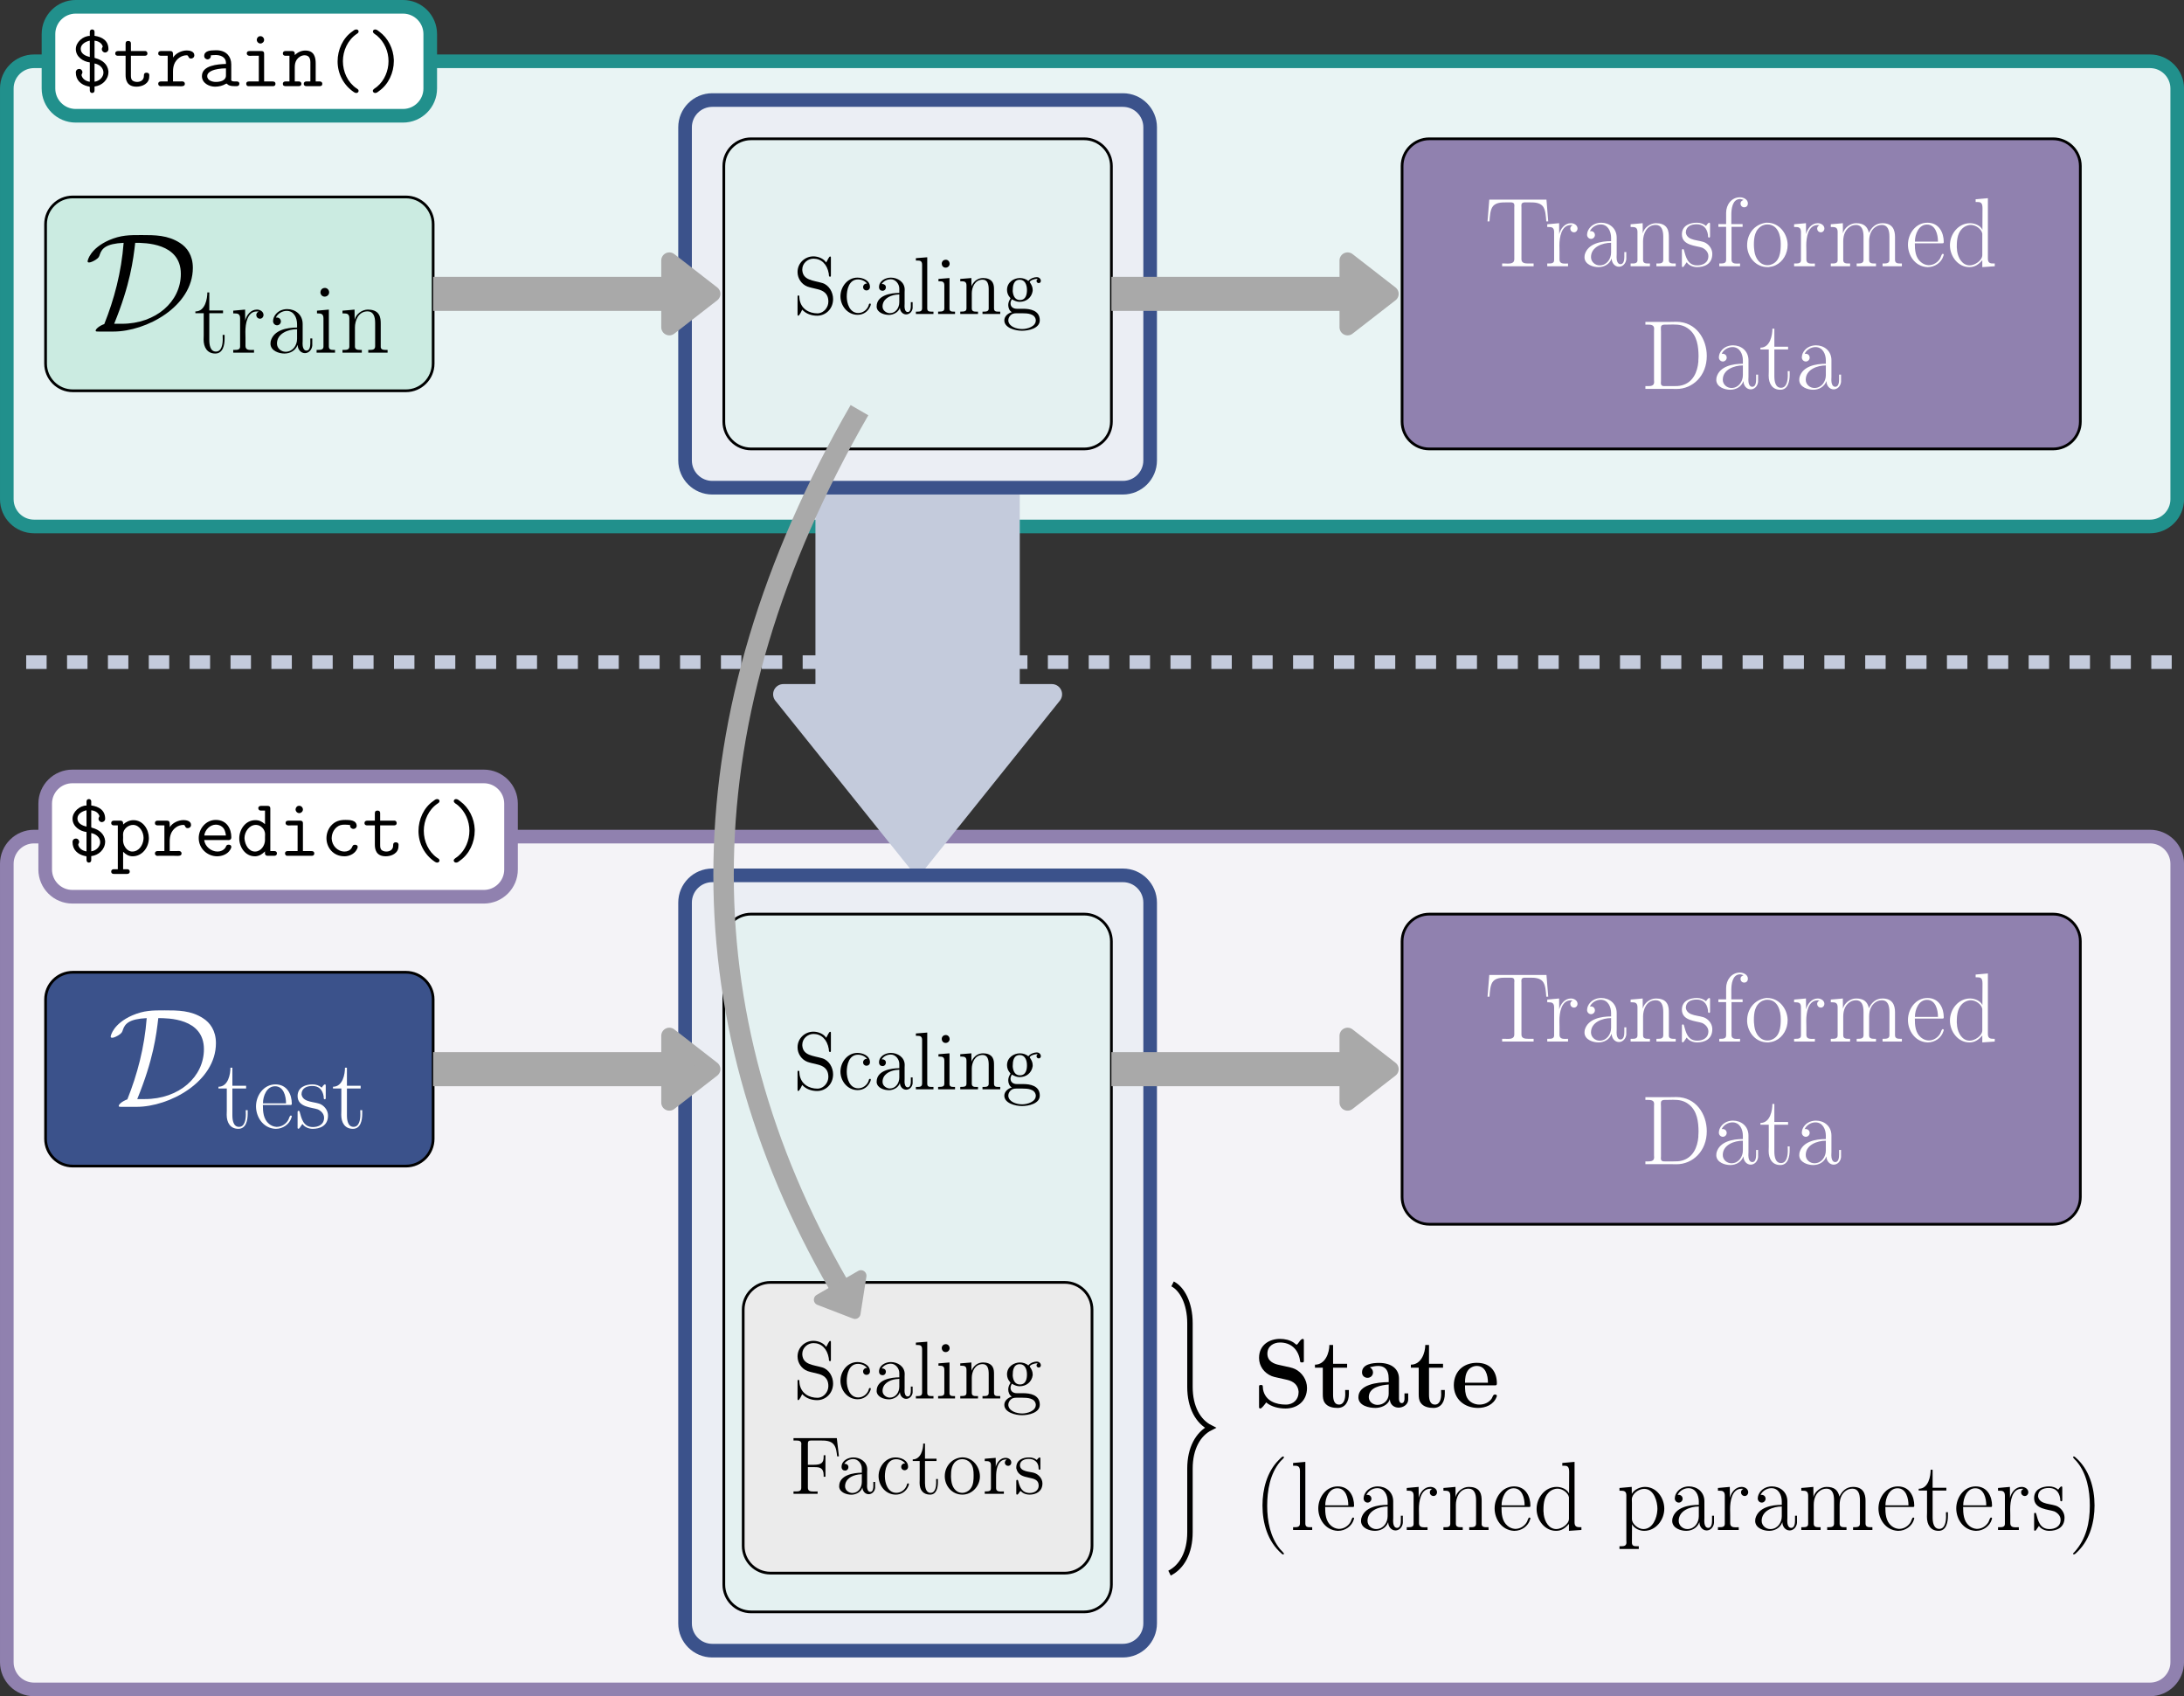 <svg xmlns="http://www.w3.org/2000/svg" xmlns:xlink="http://www.w3.org/1999/xlink" version="1.1" width="319.473pt" height="248.07pt" viewBox="0 0 319.473 248.07">
<rect x="0" y="0" width="319.473" height="248.07" fill="#333333" stroke="none"/>
<defs>
<path id="font_69_10" d="M.228 .616C.146 .616 .057 .54 .057 .455 .057 .36 .146 .302 .228 .292V.055C.184 .061 .138 .087 .127 .134V.137C.127 .149 .138 .157 .138 .171 .138 .192 .122 .212 .098 .212 .075 .212 .057 .195 .057 .169 .057 .075 .119 .019 .206-.001 .215-.003 .228 0 .228-.014V-.048C.228-.066 .236-.082 .257-.082 .275-.082 .286-.07 .286-.052V-.003C.376 .007 .456 .079 .456 .175V.184C.446 .269 .384 .32 .3 .343 .292 .345 .286 .343 .286 .357V.558C.326 .554 .368 .534 .384 .494 .385 .492 .386 .489 .386 .486V.484C.382 .474 .375 .467 .375 .454 .375 .432 .393 .413 .416 .413 .436 .414 .453 .428 .456 .448V.455C.456 .558 .38 .604 .286 .617V.665C.286 .684 .274 .695 .257 .695 .24 .695 .228 .684 .228 .664V.616M.286 .056V.279C.34 .269 .395 .23 .395 .167 .395 .11 .342 .062 .286 .056M.228 .558V.358C.182 .369 .117 .394 .117 .458 .117 .517 .183 .549 .228 .558Z"/>
<path id="font_69_34" d="M.151 .431H.06C.036 .431 .024 .42 .024 .401 .024 .381 .039 .373 .057 .373H.151V.138C.151 .08 .166-.005 .285-.005 .355-.005 .44 .032 .44 .117 .44 .123 .441 .129 .441 .135 .441 .159 .424 .166 .407 .166 .389 .166 .375 .158 .375 .135V.128C.375 .074 .333 .053 .292 .053 .273 .053 .252 .058 .237 .069 .218 .083 .216 .107 .216 .13V.373H.382C.4 .373 .418 .377 .418 .402 .418 .415 .41 .429 .395 .431H.216V.521C.216 .548 .201 .554 .183 .554 .165 .554 .151 .547 .151 .521V.431Z"/>
<path id="font_69_30" d="M.217 .351 .216 .395C.216 .419 .207 .431 .182 .431H.069C.05 .431 .035 .423 .035 .402 .035 .38 .05 .373 .072 .373H.151V.059H.069C.048 .059 .035 .049 .035 .03 .035 .014 .047 0 .067 0 .072-0 .077 .001 .082 .001H.269C.284 .001 .299 0 .314 0 .342 0 .361 .006 .361 .031 .361 .048 .348 .06 .326 .06 .318 .06 .31 .059 .303 .059H.216V.177C.216 .246 .233 .306 .294 .35 .32 .369 .353 .379 .385 .379 .411 .379 .398 .339 .437 .339 .458 .339 .477 .355 .477 .379 .477 .429 .416 .438 .385 .438 .322 .438 .249 .404 .217 .351V.351Z"/>
<path id="font_69_6" d="M.163 .378C.183 .38 .204 .382 .225 .382 .271 .382 .349 .364 .349 .285V.273C.248 .27 .055 .256 .055 .124 .055 .039 .142-.005 .215-.005 .262-.005 .308 .006 .348 .03 .35 .031 .353 .033 .356 .033 .36 .033 .373 .017 .386 .012 .41 .002 .437 .001 .463 .001H.478C.502 .001 .513 .012 .513 .032V.035C.512 .051 .498 .059 .482 .059H.46C.438 .059 .413 .06 .413 .081 .413 .086 .414 .091 .414 .095V.267C.414 .359 .359 .433 .248 .44H.212C.162 .44 .083 .435 .083 .371 .083 .345 .103 .329 .124 .329 .146 .329 .164 .347 .164 .369 .164 .372 .164 .375 .163 .378M.349 .219V.132C.349 .065 .272 .053 .224 .053 .188 .053 .12 .068 .12 .124V.125C.12 .182 .208 .204 .251 .211 .283 .217 .316 .219 .349 .219V.219Z"/>
<path id="font_69_19" d="M.236 .373V.059H.117C.093 .059 .082 .049 .082 .031 .082 .017 .09 .003 .105 .001H.409C.43 .001 .44 .013 .44 .03 .44 .049 .429 .059 .403 .059H.301V.398C.301 .427 .283 .431 .266 .431H.13C.113 .431 .089 .43 .089 .402 .089 .381 .106 .372 .129 .372 .137 .372 .146 .373 .153 .373H.236M.249 .612C.227 .612 .211 .587 .211 .569 .211 .545 .231 .523 .256 .523 .28 .523 .301 .544 .301 .567 .301 .591 .281 .613 .256 .613 .254 .613 .251 .612 .249 .612Z"/>
<path id="font_69_21" d="M.161 .381V.397C.161 .42 .151 .431 .128 .431H.048C.03 .431 .015 .422 .015 .402 .015 .384 .027 .373 .047 .373H.096V.059H.046C.028 .059 .015 .048 .015 .03 .015 .008 .03 .001 .051 .001H.207C.231 .001 .242 .012 .242 .03 .242 .048 .229 .059 .211 .059H.161V.231C.161 .266 .166 .298 .187 .328 .209 .358 .244 .379 .281 .379 .336 .379 .352 .341 .352 .292V.059H.302C.284 .059 .271 .048 .271 .03 .271 .012 .282 .001 .306 .001H.462C.483 .001 .498 .008 .498 .03 .498 .048 .485 .059 .467 .059H.417V.281C.417 .348 .402 .437 .291 .437 .241 .437 .196 .416 .161 .381V.381Z"/>
<path id="font_69_26" d="M.389 .694C.375 .691 .362 .679 .351 .671 .233 .59 .17 .445 .17 .304 .17 .153 .244 .012 .37-.072 .379-.077 .388-.082 .399-.082 .415-.082 .427-.071 .427-.056 .427-.039 .412-.033 .399-.024 .292 .05 .235 .179 .235 .307 .235 .433 .293 .566 .405 .641 .416 .648 .427 .656 .427 .67 .427 .684 .416 .695 .4 .695 .396 .695 .392 .695 .389 .694Z"/>
<path id="font_69_27" d="M.107 .694C.095 .692 .087 .681 .087 .669 .087 .648 .121 .633 .136 .62 .229 .541 .278 .426 .278 .307 .278 .191 .229 .07 .138-.005 .119-.022 .086-.035 .086-.056 .086-.07 .098-.081 .113-.082H.115C.133-.082 .148-.07 .161-.059 .278 .022 .343 .167 .343 .307V.325C.338 .457 .274 .589 .166 .668 .151 .679 .135 .695 .115 .695 .112 .695 .11 .695 .107 .694Z"/>
<path id="font_69_25" d="M.161 .384V.396C.161 .418 .152 .431 .128 .431H.048C.03 .431 .015 .422 .015 .402 .015 .384 .027 .373 .047 .373H.096V-.163H.046C.028-.163 .015-.174 .015-.192 .015-.214 .03-.221 .051-.221H.207C.231-.221 .242-.21 .242-.192 .242-.174 .229-.163 .211-.163H.161V.05C.194 .017 .23-.005 .278-.005 .393-.005 .476 .102 .476 .218 .476 .32 .408 .437 .287 .437 .24 .437 .195 .416 .161 .384V.384M.41 .203C.403 .129 .353 .053 .273 .053 .204 .053 .16 .131 .16 .19 .16 .203 .161 .215 .161 .227 .161 .239 .16 .251 .16 .263 .16 .326 .222 .379 .282 .379 .361 .379 .411 .293 .411 .221 .411 .215 .411 .209 .41 .203Z"/>
<path id="font_69_11" d="M.123 .194H.398C.404 .194 .411 .193 .419 .193 .443 .193 .455 .205 .455 .227 .455 .329 .402 .44 .265 .44 .143 .44 .056 .332 .056 .218 .056 .089 .163-.005 .281-.005 .342-.005 .41 .021 .442 .076 .448 .086 .455 .1 .455 .112 .453 .13 .44 .137 .421 .137 .392 .137 .392 .115 .381 .098 .358 .068 .324 .053 .286 .053 .208 .053 .132 .115 .123 .194M.124 .249C.132 .319 .195 .382 .266 .382 .294 .382 .324 .372 .345 .353 .375 .327 .384 .287 .389 .249H.124Z"/>
<path id="font_69_9" d="M.352 .554V.388C.314 .42 .282 .437 .234 .437 .112 .437 .037 .322 .037 .214 .037 .107 .111-.005 .227-.005H.236C.283-.002 .319 .022 .352 .055 .352 .049 .351 .042 .351 .035 .351 .012 .363 .001 .385 .001H.465C.483 .001 .498 .01 .498 .03 .498 .051 .484 .059 .466 .059H.417V.58C.417 .601 .408 .612 .382 .612H.304C.287 .612 .27 .604 .27 .584 .27 .568 .281 .554 .301 .554H.352M.102 .204C.102 .209 .101 .213 .101 .218 .101 .293 .158 .379 .24 .379H.245C.303 .377 .353 .323 .353 .265 .353 .253 .352 .241 .352 .23V.194C.352 .129 .304 .053 .23 .053 .15 .053 .109 .138 .102 .204V.204Z"/>
<path id="font_69_7" d="M.364 .377C.363 .374 .363 .371 .363 .369 .363 .344 .384 .33 .404 .33 .422 .33 .44 .34 .444 .365 .444 .439 .357 .44 .306 .44 .238 .44 .179 .426 .128 .367 .092 .324 .074 .27 .074 .216 .074 .106 .153-.005 .294-.005 .348-.005 .406 .019 .437 .065 .444 .077 .456 .094 .456 .11 .456 .13 .439 .136 .423 .136 .393 .136 .394 .117 .383 .099 .365 .068 .332 .053 .296 .053 .207 .053 .142 .128 .138 .209V.218C.138 .285 .179 .355 .245 .376 .262 .381 .28 .382 .298 .382 .32 .382 .342 .38 .364 .377Z"/>
<path id="font_70_2" d="M.204 0C.437 0 .766 .178 .766 .451 .766 .54 .724 .596 .675 .627 .589 .683 .497 .683 .402 .683 .316 .683 .257 .683 .173 .647 .04 .588 .021 .505 .021 .497 .021 .491 .025 .489 .031 .489 .047 .489 .07 .503 .078 .508 .099 .522 .102 .528 .108 .547 .122 .587 .15 .622 .276 .628 .26 .419 .209 .228 .139 .053 .102 .04 .078 .017 .078 .007 .078 .001 .079 0 .101 0H.204M.209 .055C.323 .334 .344 .508 .358 .628 .425 .628 .681 .628 .681 .408 .681 .212 .505 .055 .263 .055H.209Z"/>
<path id="font_71_41" d="M.14 .615C.14 .552 .119 .421 .018 .421V.403H.103V.177C.103 .163 .102 .149 .102 .135 .102 .056 .138-.008 .221-.008 .301-.008 .316 .082 .316 .144V.182H.296C.296 .167 .297 .152 .297 .137 .297 .093 .288 .012 .228 .012 .169 .012 .16 .082 .16 .13V.403H.3V.431H.16V.615H.14Z"/>
<path id="font_71_39" d="M.034 .429V.401H.049C.077 .401 .104 .398 .104 .351V.063C.104 .031 .077 .029 .048 .029H.034V.001H.246V.029C.236 .029 .225 .028 .215 .028 .186 .028 .159 .033 .159 .07V.151C.159 .172 .158 .193 .158 .214 .158 .294 .177 .421 .274 .421 .28 .421 .287 .421 .293 .42V.419C.279 .414 .269 .4 .269 .385 .269 .366 .284 .347 .307 .347 .329 .347 .343 .367 .343 .384 .343 .42 .308 .44 .275 .44 .212 .44 .169 .383 .156 .328L.155 .44 .034 .429Z"/>
<path id="font_71_19" d="M.099 .358C.117 .399 .164 .427 .209 .427 .283 .427 .315 .356 .315 .291V.257C.211 .257 .079 .232 .047 .121 .045 .112 .044 .103 .044 .093V.086C.05 .018 .131-.008 .186-.008 .241-.008 .298 .019 .32 .079H.321C.321 .037 .351-.004 .395-.004 .435-.004 .466 .031 .47 .073V.146H.45V.095C.45 .066 .444 .022 .411 .022 .378 .022 .371 .065 .371 .092 .371 .103 .372 .113 .372 .123V.293C.372 .39 .296 .445 .214 .445 .158 .445 .102 .417 .078 .361 .074 .35 .07 .336 .07 .323 .07 .298 .089 .28 .111 .28 .132 .28 .15 .298 .15 .319 .15 .341 .134 .359 .109 .359 .105 .359 .102 .359 .099 .358M.315 .24V.141C.315 .076 .272 .012 .202 .01H.198C.154 .01 .11 .044 .11 .094 .11 .198 .227 .24 .315 .24Z"/>
<path id="font_71_27" d="M.042 .429V.401H.053C.084 .401 .108 .396 .108 .351V.063C.108 .031 .081 .029 .052 .029H.038V.001H.226V.029H.209C.186 .029 .163 .032 .163 .064V.44L.042 .429M.114 .66C.09 .656 .077 .636 .077 .616 .077 .596 .093 .572 .12 .572 .147 .572 .166 .593 .166 .616 .166 .638 .148 .661 .123 .661 .12 .661 .117 .66 .114 .66Z"/>
<path id="font_71_31" d="M.038 .429V.401H.053C.081 .401 .108 .398 .108 .351V.063C.108 .032 .082 .029 .057 .029H.038V.001H.235V.029H.218C.19 .029 .165 .032 .165 .064V.257C.165 .325 .198 .422 .294 .422 .352 .422 .371 .371 .371 .304V.066C.371 .032 .345 .029 .317 .029H.301V.001H.498V.029H.475C.453 .029 .432 .032 .428 .056V.292C.428 .326 .427 .361 .409 .39 .386 .429 .34 .44 .297 .44 .236 .44 .175 .393 .162 .336L.161 .44 .108 .435 .038 .429Z"/>
<path id="font_71_23" d="M.101 .235H.382C.392 .235 .396 .238 .396 .248 .396 .342 .349 .445 .229 .445 .109 .445 .031 .332 .031 .221 .031 .114 .101-.001 .228-.008H.234C.304-.008 .373 .038 .393 .108 .394 .111 .396 .115 .396 .119 .396 .123 .391 .128 .387 .128 .373 .128 .368 .096 .359 .081 .336 .041 .291 .012 .244 .012H.238C.21 .014 .185 .025 .163 .043 .106 .09 .101 .167 .101 .235M.102 .252C.102 .328 .141 .426 .225 .426 .312 .426 .337 .326 .337 .252H.102Z"/>
<path id="font_71_40" d="M.081 .042C.104 .008 .147-.008 .186-.008 .258-.008 .342 .021 .342 .127 .342 .174 .314 .216 .274 .239 .215 .273 .087 .254 .072 .343 .072 .407 .125 .429 .182 .429 .244 .429 .286 .397 .298 .321V.313C.298 .304 .299 .293 .309 .293 .317 .293 .319 .3 .319 .306V.434C.319 .439 .317 .445 .311 .445 .299 .445 .281 .417 .278 .412 .251 .435 .219 .445 .184 .445 .118 .445 .032 .419 .032 .326 .032 .21 .178 .212 .239 .19 .273 .174 .302 .144 .302 .105 .302 .032 .239 .01 .188 .01 .089 .01 .072 .098 .052 .169 .051 .173 .046 .176 .042 .176 .035 .176 .032 .17 .032 .164V0C.033-.004 .035-.007 .039-.007H.041C.047-.007 .05-.001 .054 .003L.081 .042Z"/>
<path id="font_71_15" d="M.052 .68 .034 .458H.054C.058 .51 .061 .582 .092 .616 .124 .65 .174 .652 .217 .652H.278C.296 .65 .308 .644 .308 .62 .308 .614 .307 .608 .307 .603V.072C.307 .033 .273 .028 .241 .028 .23 .028 .22 .029 .211 .029H.183V.001H.504V.029H.45C.415 .029 .38 .033 .38 .072V.603C.38 .608 .379 .614 .379 .62 .379 .644 .391 .65 .409 .652H.47C.513 .652 .563 .65 .595 .616 .626 .582 .629 .51 .633 .458H.653L.635 .68H.052Z"/>
<path id="font_71_25" d="M.108 .431H.029V.403H.108V.066C.108 .03 .081 .029 .044 .029H.038V.001H.25V.029C.24 .029 .229 .028 .218 .028 .19 .028 .163 .033 .163 .067V.403H.276V.431H.161V.526C.161 .583 .171 .682 .246 .686H.249C.262 .686 .274 .681 .286 .677 .27 .67 .255 .663 .255 .64 .255 .618 .271 .602 .292 .602 .317 .602 .33 .621 .33 .641 .33 .683 .284 .704 .249 .704 .163 .704 .108 .629 .108 .546V.431Z"/>
<path id="font_71_32" d="M.224 .445C.103 .428 .031 .329 .031 .216V.203C.038 .092 .12-.008 .239-.008H.25C.275-.005 .298 0 .321 .011 .399 .048 .444 .132 .444 .217V.225C.44 .335 .358 .445 .236 .445H.224M.101 .194C.101 .202 .1 .211 .1 .22 .1 .292 .109 .377 .187 .416 .203 .423 .22 .427 .237 .427 .344 .427 .374 .316 .374 .229 .374 .153 .368 .041 .265 .015 .256 .013 .248 .012 .239 .012 .162 .012 .115 .08 .105 .155 .103 .168 .103 .181 .101 .194Z"/>
<path id="font_71_30" d="M.038 .429V.401H.053C.081 .401 .108 .398 .108 .351V.063C.108 .031 .08 .029 .052 .029H.038V.001H.235V.029H.218C.191 .029 .165 .032 .165 .064V.257C.165 .32 .187 .385 .252 .414 .266 .419 .28 .422 .295 .422 .353 .422 .372 .372 .372 .303V.066C.372 .03 .343 .029 .308 .029H.302V.001H.499V.029H.482C.455 .029 .429 .032 .429 .064V.257C.429 .32 .451 .385 .516 .414 .53 .419 .544 .422 .559 .422 .617 .422 .636 .372 .636 .303V.066C.636 .03 .607 .029 .572 .029H.566V.001H.763V.029H.745C.719 .029 .693 .032 .693 .066V.3C.693 .369 .67 .44 .565 .44 .497 .44 .452 .396 .427 .341 .412 .407 .374 .44 .296 .44 .236 .44 .175 .392 .162 .336L.161 .44 .108 .435 .038 .429Z"/>
<path id="font_71_22" d="M.298 .684V.656H.313C.346 .656 .368 .652 .368 .593L.367 .373C.344 .42 .285 .44 .241 .44 .123 .44 .036 .331 .036 .215 .036 .102 .119-.008 .234-.008 .29-.008 .327 .018 .366 .063V-.008L.493 .001V.029H.478C.451 .029 .423 .032 .423 .077V.695L.298 .684M.106 .192V.207C.106 .278 .116 .357 .18 .4 .201 .414 .226 .422 .25 .422 .298 .422 .358 .381 .366 .334V.115C.366 .06 .29 .01 .238 .01 .161 .01 .119 .086 .109 .157 .108 .169 .108 .18 .106 .192Z"/>
<path id="font_71_3" d="M.048 .684V.656H.073C.106 .656 .137 .652 .137 .615 .137 .608 .136 .601 .136 .595V.091C.136 .085 .137 .077 .137 .07 .137 .033 .106 .029 .075 .029H.048V.001H.306C.325 .001 .345 0 .365 0 .53 0 .674 .133 .674 .337 .674 .509 .565 .685 .363 .685 .343 .685 .323 .684 .304 .684H.048M.589 .309C.588 .304 .588 .298 .588 .293V.278C.579 .176 .536 .069 .423 .038 .392 .029 .362 .029 .33 .029H.246C.225 .029 .206 .031 .206 .061 .206 .069 .207 .077 .207 .083V.584C.207 .593 .206 .603 .206 .613 .206 .639 .206 .656 .25 .656H.27C.29 .656 .311 .657 .331 .657 .389 .657 .441 .651 .494 .608 .576 .542 .589 .433 .59 .335 .59 .326 .59 .317 .589 .309V.309Z"/>
<path id="font_72_17" d="M.111 .054C.157 .003 .225-.02 .294-.02 .398-.02 .489 .063 .489 .184 .489 .266 .44 .355 .357 .38 .246 .413 .12 .412 .112 .538V.546C.112 .62 .177 .678 .249 .678 .344 .678 .416 .611 .436 .495 .438 .483 .434 .457 .451 .457 .46 .457 .462 .463 .462 .47V.696C.461 .701 .458 .704 .453 .705 .438 .705 .42 .655 .404 .631 .374 .68 .304 .706 .248 .706 .146 .706 .054 .626 .054 .514 .054 .437 .102 .365 .174 .337 .191 .33 .208 .327 .225 .322L.296 .305C.363 .289 .431 .257 .431 .152 .431 .082 .377 .015 .306 .009H.297C.197 .009 .099 .061 .079 .178 .078 .188 .077 .197 .076 .207V.22C.075 .225 .07 .228 .065 .228 .055 .228 .054 .222 .054 .215V-.005C.054-.01 .055-.02 .063-.02 .078-.02 .108 .048 .111 .054Z"/>
<path id="font_72_23" d="M.361 .372C.358 .372 .356 .373 .353 .373 .33 .373 .312 .354 .312 .331 .312 .306 .331 .289 .353 .289 .376 .289 .396 .305 .396 .332 .396 .414 .306 .446 .242 .446 .121 .446 .035 .333 .035 .217 .035 .102 .121-.009 .245-.009 .312-.009 .371 .027 .4 .096 .402 .102 .406 .111 .406 .119V.123C.405 .127 .401 .129 .397 .129 .382 .129 .382 .114 .379 .104 .36 .051 .309 .013 .253 .013 .147 .013 .112 .132 .112 .215 .112 .297 .138 .424 .25 .424 .29 .424 .337 .406 .361 .372Z"/>
<path id="font_72_21" d="M.105 .368C.129 .406 .173 .426 .217 .426 .274 .426 .32 .368 .32 .313V.259C.219 .259 .043 .231 .043 .094V.084C.052 .016 .135-.01 .194-.01 .246-.01 .311 .022 .326 .077H.327C.33 .03 .364-.004 .404-.004 .446-.004 .479 .032 .483 .073V.146H.461V.097C.461 .068 .456 .025 .423 .025 .391 .025 .384 .068 .384 .093 .384 .104 .385 .115 .385 .126V.265C.385 .276 .386 .288 .386 .299 .386 .393 .299 .446 .217 .446 .153 .446 .072 .408 .072 .33 .072 .301 .091 .285 .115 .285 .139 .285 .156 .304 .156 .327 .156 .352 .137 .368 .113 .368L.105 .368M.32 .241V.146C.32 .075 .275 .011 .204 .011 .166 .011 .115 .041 .115 .092 .115 .18 .195 .225 .278 .237 .292 .239 .306 .238 .32 .241V.241Z"/>
<path id="font_72_35" d="M.033 .684V.655H.051C.083 .655 .109 .651 .109 .604V.071C.109 .034 .083 .03 .055 .03H.033V.001H.248V.03H.224C.195 .03 .172 .033 .172 .069V.695L.033 .684Z"/>
<path id="font_72_34" d="M.037 .43V.401H.053C.085 .401 .109 .396 .109 .351V.072C.109 .035 .09 .03 .033 .03V.001H.24V.03H.226C.197 .03 .172 .032 .172 .066V.441L.037 .43M.118 .664C.091 .66 .077 .638 .077 .617 .077 .596 .093 .568 .124 .568 .155 .568 .174 .592 .174 .616 .174 .637 .158 .665 .127 .665 .124 .665 .121 .664 .118 .664Z"/>
<path id="font_72_37" d="M.032 .43V.401H.051C.08 .401 .108 .397 .108 .351V.072C.108 .035 .089 .03 .032 .03V.001H.249V.03H.226C.197 .03 .173 .034 .173 .071V.254C.173 .323 .208 .421 .306 .421 .367 .421 .38 .362 .38 .303V.068C.38 .033 .351 .03 .321 .03H.304V.001H.521V.03H.498C.471 .03 .445 .031 .445 .069V.296C.445 .328 .444 .359 .428 .387 .405 .427 .357 .441 .314 .441 .265 .441 .223 .423 .189 .376 .18 .364 .173 .352 .169 .338L.168 .441 .032 .43Z"/>
<path id="font_72_31" d="M.321 .405H.32C.293 .43 .253 .441 .218 .441 .143 .441 .06 .389 .06 .296 .06 .263 .072 .23 .094 .205 .097 .202 .102 .197 .102 .192 .102 .187 .096 .181 .094 .177 .082 .157 .075 .133 .075 .11 .075 .078 .089 .04 .118 .024V.023C.072 .011 .027-.028 .027-.077 .027-.168 .158-.204 .243-.204 .324-.204 .461-.175 .461-.076 .461 .047 .339 .065 .257 .065H.18C.136 .065 .103 .088 .103 .131V.135C.104 .152 .111 .166 .119 .181 .148 .165 .174 .152 .207 .15H.215C.294 .15 .361 .199 .374 .284V.295C.374 .329 .362 .353 .344 .382 .341 .385 .338 .388 .338 .392V.393C.345 .415 .401 .431 .423 .431 .428 .431 .432 .431 .437 .43 .428 .425 .421 .416 .421 .405 .421 .39 .434 .379 .448 .379 .464 .379 .474 .391 .474 .407V.412C.47 .435 .45 .452 .426 .452 .39 .452 .345 .436 .321 .405V.405M.076-.084V-.076C.076-.042 .1-.009 .132 .004 .146 .009 .162 .01 .177 .01H.245C.311 .01 .401 .005 .412-.071V-.078C.412-.154 .306-.183 .246-.183 .179-.183 .086-.156 .076-.084M.13 .276V.289C.13 .337 .137 .42 .216 .42 .28 .42 .304 .357 .304 .295 .304 .251 .296 .172 .218 .172 .159 .172 .136 .221 .13 .276Z"/>
<path id="font_72_6" d="M.041 .682V.653H.072C.106 .653 .137 .649 .137 .613 .137 .607 .136 .6 .136 .594V.074C.136 .034 .105 .03 .072 .03H.041V.001H.336V.03C.323 .03 .308 .029 .292 .029 .244 .029 .217 .034 .217 .077V.327H.301C.354 .327 .41 .323 .41 .228V.21H.432V.473H.41V.455C.41 .38 .383 .356 .286 .356H.217V.617C.217 .645 .229 .653 .256 .653H.372C.428 .653 .496 .652 .534 .604 .565 .564 .569 .508 .575 .459H.597L.571 .682H.041Z"/>
<path id="font_72_50" d="M.146 .615C.146 .55 .12 .422 .018 .422V.402H.103V.176C.103 .162 .102 .148 .102 .134 .102 .044 .148-.009 .231-.009 .308-.009 .326 .077 .326 .139V.182H.304C.304 .167 .305 .152 .305 .137 .305 .094 .297 .013 .236 .013 .179 .013 .168 .082 .168 .131V.402H.309V.431H.168V.615H.146Z"/>
<path id="font_72_39" d="M.23 .446C.123 .436 .029 .343 .029 .216 .029 .102 .113-.009 .245-.009 .365-.009 .459 .097 .459 .214 .459 .326 .376 .447 .243 .447 .239 .447 .234 .446 .23 .446M.106 .193C.105 .201 .105 .209 .105 .217 .105 .286 .112 .377 .189 .413 .206 .421 .225 .425 .243 .425 .281 .425 .318 .408 .343 .378 .378 .337 .382 .281 .382 .229 .382 .173 .381 .109 .343 .062 .318 .031 .281 .013 .243 .013 .16 .013 .117 .088 .109 .162 .107 .172 .107 .183 .106 .193V.193Z"/>
<path id="font_72_45" d="M.028 .43V.401H.044C.074 .401 .104 .398 .104 .351V.072C.104 .035 .085 .03 .028 .03V.001H.262V.03C.251 .03 .239 .029 .227 .029 .195 .029 .167 .034 .167 .071V.207C.167 .284 .179 .394 .261 .418 .269 .42 .276 .421 .284 .421 .289 .421 .293 .42 .298 .42V.419C.283 .413 .274 .398 .274 .382 .274 .359 .293 .343 .313 .343 .339 .343 .353 .363 .353 .383 .353 .42 .318 .441 .284 .441 .231 .441 .192 .403 .173 .359 .169 .35 .164 .34 .163 .33L.162 .441 .028 .43Z"/>
<path id="font_72_46" d="M.284 .415C.256 .438 .223 .446 .188 .446 .116 .446 .033 .418 .033 .322V.313C.07 .145 .307 .248 .307 .101 .307 .039 .251 .011 .198 .011 .098 .011 .073 .092 .056 .161 .054 .167 .051 .172 .044 .172 .035 .172 .033 .165 .033 .158V.003C.033-.002 .035-.009 .043-.009 .06-.009 .074 .034 .085 .034H.086C.093 .032 .098 .024 .104 .019 .131-.001 .163-.009 .197-.009 .271-.009 .353 .028 .353 .128 .353 .187 .306 .24 .251 .257 .197 .274 .078 .27 .078 .351 .078 .408 .138 .428 .185 .428 .243 .428 .306 .397 .306 .312 .306 .303 .307 .296 .318 .296 .326 .296 .328 .302 .328 .309V.434C.328 .439 .325 .446 .319 .446 .306 .446 .29 .422 .284 .415Z"/>
<path id="font_73_8" d="M.134 .051C.186 .006 .264-.011 .33-.011 .446-.011 .55 .06 .55 .199 .55 .281 .5 .357 .427 .392 .397 .406 .363 .411 .33 .419L.267 .433C.213 .444 .146 .47 .146 .548 .146 .625 .209 .662 .275 .662 .384 .662 .46 .594 .478 .483 .48 .472 .477 .459 .496 .459H.503C.513 .459 .518 .462 .518 .476V.683C.518 .691 .516 .699 .507 .699 .481 .699 .458 .64 .444 .64H.443C.435 .643 .424 .654 .416 .66 .374 .688 .325 .699 .274 .699 .171 .699 .061 .641 .061 .505 .061 .42 .114 .351 .189 .32 .206 .313 .225 .309 .243 .305L.345 .282C.412 .267 .458 .23 .464 .163V.154C.464 .085 .415 .029 .334 .029 .237 .029 .126 .063 .102 .182L.099 .215C.099 .224 .094 .229 .084 .229H.075C.063 .229 .061 .221 .061 .213V.003C.061-.006 .066-.011 .074-.011 .088-.011 .118 .029 .134 .051Z"/>
<path id="font_73_32" d="M.167 .637C.167 .559 .127 .436 .02 .436V.405H.1V.135C.1 .105 .102 .075 .119 .049 .148 .005 .204-.005 .251-.005 .329-.005 .366 .06 .366 .138V.178H.328C.328 .164 .329 .15 .329 .135 .329 .095 .319 .029 .265 .029 .215 .029 .205 .082 .205 .128V.405H.348V.445H.205V.637H.167Z"/>
<path id="font_73_10" d="M.152 .41C.181 .417 .208 .423 .237 .423 .291 .423 .344 .397 .344 .292V.258C.225 .258 .035 .232 .035 .104 .035 .017 .144-.005 .209-.005 .264-.005 .337 .022 .355 .083H.356C.356 .031 .397-.002 .445-.002 .491-.002 .543 .029 .543 .081V.143H.505V.086C.505 .069 .498 .044 .477 .044 .455 .044 .449 .071 .449 .086V.294C.449 .387 .379 .454 .245 .454 .181 .454 .072 .443 .072 .357 .072 .322 .099 .302 .128 .302 .159 .302 .184 .325 .184 .357 .184 .381 .171 .396 .152 .41V.41M.344 .234V.139C.344 .075 .294 .026 .23 .026 .188 .026 .141 .055 .141 .105 .141 .207 .268 .227 .344 .234Z"/>
<path id="font_73_13" d="M.144 .225H.452C.465 .225 .469 .232 .469 .244 .469 .352 .416 .455 .264 .455 .21 .455 .155 .44 .112 .407 .057 .365 .03 .296 .03 .227 .03 .084 .139-.005 .277-.005 .352-.005 .435 .026 .466 .107 .467 .111 .469 .114 .469 .118 .469 .127 .46 .132 .449 .132 .43 .132 .425 .106 .417 .092 .391 .051 .34 .029 .292 .029 .24 .029 .189 .053 .164 .101 .145 .139 .144 .183 .144 .225M.144 .252C.144 .296 .149 .344 .176 .38 .197 .407 .231 .423 .264 .423 .355 .423 .378 .327 .378 .252H.144Z"/>
<path id="font_71_35" d="M.302 .749C.29 .744 .273 .725 .261 .713 .141 .593 .096 .414 .096 .25 .096 .07 .149-.117 .291-.24 .295-.243 .301-.249 .307-.249 .311-.249 .315-.246 .315-.243 .315-.233 .287-.209 .275-.194 .175-.071 .144 .091 .144 .246 .144 .402 .172 .574 .277 .698 .289 .713 .315 .732 .315 .743 .315 .747 .31 .75 .306 .75 .305 .75 .303 .749 .302 .749Z"/>
<path id="font_71_29" d="M.038 .684V.656H.051C.084 .656 .108 .652 .108 .603V.068C.108 .032 .082 .029 .054 .029H.038V.001H.233V.029H.211C.185 .029 .163 .032 .163 .066V.695L.038 .684Z"/>
<path id="font_71_34" d="M.035 .429V.401H.049C.079 .401 .105 .397 .105 .355V-.105C.105-.112 .106-.119 .106-.127 .106-.162 .079-.165 .053-.165H.035V-.193H.232V-.165H.21C.184-.165 .162-.162 .162-.128L.163 .059C.187 .015 .24-.008 .287-.008 .408-.008 .492 .105 .492 .218 .492 .327 .414 .44 .295 .44 .246 .44 .185 .414 .161 .369L.16 .44 .035 .429M.421 .199C.417 .128 .377 .01 .278 .01 .224 .01 .162 .064 .162 .111V.275C.162 .287 .161 .3 .161 .312 .161 .369 .229 .42 .287 .42 .39 .42 .422 .284 .422 .218 .422 .212 .422 .205 .421 .199Z"/>
<path id="font_71_36" d="M.058 .749C.055 .747 .054 .745 .054 .743 .054 .735 .08 .712 .091 .699 .195 .576 .225 .405 .225 .249 .225 .078 .189-.09 .069-.223 .064-.229 .054-.236 .054-.242 .054-.246 .058-.248 .062-.248H.065C.076-.246 .094-.226 .107-.213 .227-.093 .273 .086 .273 .251 .273 .431 .219 .622 .077 .742 .073 .745 .068 .75 .062 .75 .061 .75 .059 .75 .058 .749Z"/>
</defs>
<path transform="matrix(1,0,0,-1,.997,73.01)" d="M0 0V60.062C0 62.263 1.784 64.047 3.985 64.047H313.499C315.7 64.047 317.484 62.263 317.484 60.062V0C317.484-2.201 315.7-3.985 313.499-3.985H3.985C1.784-3.985 0-2.201 0 0Z" fill="#e9f4f4"/>
<path transform="matrix(1,0,0,-1,.997,73.01)" stroke-width="1.993" stroke-linecap="butt" stroke-miterlimit="10" stroke-linejoin="miter" fill="none" stroke="#21908c" d="M0 0V60.062C0 62.263 1.784 64.047 3.985 64.047H313.499C315.7 64.047 317.484 62.263 317.484 60.062V0C317.484-2.201 315.7-3.985 313.499-3.985H3.985C1.784-3.985 0-2.201 0 0Z"/>
<path transform="matrix(1,0,0,-1,58.949,.995)" d="M0 0H-47.873C-50.074 0-51.858-1.784-51.858-3.985V-11.951C-51.858-14.152-50.074-15.936-47.873-15.936H0C2.201-15.936 3.985-14.152 3.985-11.951V-3.985C3.985-1.784 2.201 0 0 0Z" fill="#ffffff"/>
<path transform="matrix(1,0,0,-1,58.949,.995)" stroke-width="1.993" stroke-linecap="butt" stroke-miterlimit="10" stroke-linejoin="miter" fill="none" stroke="#21908c" d="M0 0H-47.873C-50.074 0-51.858-1.784-51.858-3.985V-11.951C-51.858-14.152-50.074-15.936-47.873-15.936H0C2.201-15.936 3.985-14.152 3.985-11.951V-3.985C3.985-1.784 2.201 0 0 0Z"/>
<use data-text="$" xlink:href="#font_69_10" transform="matrix(11.955,0,0,-11.955,10.41,12.616)"/>
<use data-text="t" xlink:href="#font_69_34" transform="matrix(11.955,0,0,-11.955,16.567,12.616)"/>
<use data-text="r" xlink:href="#font_69_30" transform="matrix(11.955,0,0,-11.955,22.724,12.616)"/>
<use data-text="a" xlink:href="#font_69_6" transform="matrix(11.955,0,0,-11.955,28.88,12.616)"/>
<use data-text="i" xlink:href="#font_69_19" transform="matrix(11.955,0,0,-11.955,35.037,12.616)"/>
<use data-text="n" xlink:href="#font_69_21" transform="matrix(11.955,0,0,-11.955,41.194,12.616)"/>
<use data-text="(" xlink:href="#font_69_26" transform="matrix(11.955,0,0,-11.955,47.351,12.616)"/>
<use data-text=")" xlink:href="#font_69_27" transform="matrix(11.955,0,0,-11.955,53.508,12.616)"/>
<path transform="matrix(1,0,0,-1,3.831,96.838)" stroke-width="1.993" stroke-linecap="butt" stroke-dasharray="2.989,2.989" stroke-miterlimit="10" stroke-linejoin="miter" fill="none" stroke="#c4cbdc" d="M0 0H314.152"/>
<path transform="matrix(1,0,0,-1,.997,243.091)" d="M0 0V116.756C0 118.957 1.784 120.741 3.985 120.741H313.499C315.7 120.741 317.484 118.957 317.484 116.756V0C317.484-2.201 315.7-3.985 313.499-3.985H3.985C1.784-3.985 0-2.201 0 0Z" fill="#f4f3f7"/>
<path transform="matrix(1,0,0,-1,.997,243.091)" stroke-width="1.993" stroke-linecap="butt" stroke-miterlimit="10" stroke-linejoin="miter" fill="none" stroke="#9081af" d="M0 0V116.756C0 118.957 1.784 120.741 3.985 120.741H313.499C315.7 120.741 317.484 118.957 317.484 116.756V0C317.484-2.201 315.7-3.985 313.499-3.985H3.985C1.784-3.985 0-2.201 0 0Z"/>
<path transform="matrix(1,0,0,-1,70.769,113.552)" d="M0 0H-60.174C-62.375 0-64.159-1.784-64.159-3.985V-13.611C-64.159-15.812-62.375-17.596-60.174-17.596H0C2.201-17.596 3.985-15.812 3.985-13.611V-3.985C3.985-1.784 2.201 0 0 0Z" fill="#ffffff"/>
<path transform="matrix(1,0,0,-1,70.769,113.552)" stroke-width="1.993" stroke-linecap="butt" stroke-miterlimit="10" stroke-linejoin="miter" fill="none" stroke="#9081af" d="M0 0H-60.174C-62.375 0-64.159-1.784-64.159-3.985V-13.611C-64.159-15.812-62.375-17.596-60.174-17.596H0C2.201-17.596 3.985-15.812 3.985-13.611V-3.985C3.985-1.784 2.201 0 0 0Z"/>
<use data-text="$" xlink:href="#font_69_10" transform="matrix(11.955,0,0,-11.955,9.929,125.172)"/>
<use data-text="p" xlink:href="#font_69_25" transform="matrix(11.955,0,0,-11.955,16.086,125.172)"/>
<use data-text="r" xlink:href="#font_69_30" transform="matrix(11.955,0,0,-11.955,22.243,125.172)"/>
<use data-text="e" xlink:href="#font_69_11" transform="matrix(11.955,0,0,-11.955,28.399,125.172)"/>
<use data-text="d" xlink:href="#font_69_9" transform="matrix(11.955,0,0,-11.955,34.556,125.172)"/>
<use data-text="i" xlink:href="#font_69_19" transform="matrix(11.955,0,0,-11.955,40.713,125.172)"/>
<use data-text="c" xlink:href="#font_69_7" transform="matrix(11.955,0,0,-11.955,46.87,125.172)"/>
<use data-text="t" xlink:href="#font_69_34" transform="matrix(11.955,0,0,-11.955,53.027,125.172)"/>
<use data-text="(" xlink:href="#font_69_26" transform="matrix(11.955,0,0,-11.955,59.184,125.172)"/>
<use data-text=")" xlink:href="#font_69_27" transform="matrix(11.955,0,0,-11.955,65.34,125.172)"/>
<path transform="matrix(1,0,0,-1,134.226,71.326)" stroke-width="29.888" stroke-linecap="butt" stroke-miterlimit="10" stroke-linejoin="miter" fill="none" stroke="#c4cbdc" d="M0 0V-29.466"/>
<path transform="matrix(0,1,1,0,134.226,126.027)" d="M0 0-24.487 19.641V0-19.641Z" fill="#c4cbdc"/>
<path transform="matrix(0,1,1,0,134.226,126.027)" stroke-width="2.989" stroke-linecap="butt" stroke-linejoin="round" fill="none" stroke="#c4cbdc" d="M0 0-24.487 19.641V0-19.641Z"/>
<path transform="matrix(1,0,0,-1,100.21,67.341)" d="M0 0V48.723C0 50.924 1.784 52.709 3.985 52.709H64.047C66.248 52.709 68.032 50.924 68.032 48.723V0C68.032-2.201 66.248-3.985 64.047-3.985H3.985C1.784-3.985 0-2.201 0 0Z" fill="#ebeef4"/>
<path transform="matrix(1,0,0,-1,100.21,67.341)" stroke-width="1.993" stroke-linecap="butt" stroke-miterlimit="10" stroke-linejoin="miter" fill="none" stroke="#3b528b" d="M0 0V48.723C0 50.924 1.784 52.709 3.985 52.709H64.047C66.248 52.709 68.032 50.924 68.032 48.723V0C68.032-2.201 66.248-3.985 64.047-3.985H3.985C1.784-3.985 0-2.201 0 0Z"/>
<path transform="matrix(1,0,0,-1,100.21,237.422)" d="M0 0V105.417C0 107.618 1.784 109.402 3.985 109.402H64.047C66.248 109.402 68.032 107.618 68.032 105.417V0C68.032-2.201 66.248-3.985 64.047-3.985H3.985C1.784-3.985 0-2.201 0 0Z" fill="#ebeef4"/>
<path transform="matrix(1,0,0,-1,100.21,237.422)" stroke-width="1.993" stroke-linecap="butt" stroke-miterlimit="10" stroke-linejoin="miter" fill="none" stroke="#3b528b" d="M0 0V105.417C0 107.618 1.784 109.402 3.985 109.402H64.047C66.248 109.402 68.032 107.618 68.032 105.417V0C68.032-2.201 66.248-3.985 64.047-3.985H3.985C1.784-3.985 0-2.201 0 0Z"/>
<path transform="matrix(1,0,0,-1,6.666,53.167)" d="M0 0V20.377C0 22.578 1.784 24.362 3.985 24.362H52.709C54.909 24.362 56.694 22.578 56.694 20.377V0C56.694-2.201 54.909-3.985 52.709-3.985H3.985C1.784-3.985 0-2.201 0 0Z" fill="#cbebe1"/>
<path transform="matrix(1,0,0,-1,6.666,53.167)" stroke-width=".398" stroke-linecap="butt" stroke-miterlimit="10" stroke-linejoin="miter" fill="none" stroke="#000000" d="M0 0V20.377C0 22.578 1.784 24.362 3.985 24.362H52.709C54.909 24.362 56.694 22.578 56.694 20.377V0C56.694-2.201 54.909-3.985 52.709-3.985H3.985C1.784-3.985 0-2.201 0 0Z"/>
<use data-text="D" xlink:href="#font_70_2" transform="matrix(20.663,0,0,-20.663,12.382,48.489)"/>
<use data-text="t" xlink:href="#font_71_41" transform="matrix(14.346,0,0,-14.346,28.321,51.589)"/>
<use data-text="r" xlink:href="#font_71_39" transform="matrix(14.346,0,0,-14.346,33.629,51.589)"/>
<use data-text="a" xlink:href="#font_71_19" transform="matrix(14.346,0,0,-14.346,38.937,51.589)"/>
<use data-text="i" xlink:href="#font_71_27" transform="matrix(14.346,0,0,-14.346,45.766,51.589)"/>
<use data-text="n" xlink:href="#font_71_31" transform="matrix(14.346,0,0,-14.346,49.553,51.589)"/>
<path transform="matrix(1,0,0,-1,6.666,166.554)" d="M0 0V20.377C0 22.578 1.784 24.362 3.985 24.362H52.709C54.909 24.362 56.694 22.578 56.694 20.377V0C56.694-2.201 54.909-3.985 52.709-3.985H3.985C1.784-3.985 0-2.201 0 0Z" fill="#3b528b"/>
<path transform="matrix(1,0,0,-1,6.666,166.554)" stroke-width=".398" stroke-linecap="butt" stroke-miterlimit="10" stroke-linejoin="miter" fill="none" stroke="#000000" d="M0 0V20.377C0 22.578 1.784 24.362 3.985 24.362H52.709C54.909 24.362 56.694 22.578 56.694 20.377V0C56.694-2.201 54.909-3.985 52.709-3.985H3.985C1.784-3.985 0-2.201 0 0Z"/>
<use data-text="D" xlink:href="#font_70_2" transform="matrix(20.663,0,0,-20.663,15.758,161.875)" fill="#ffffff"/>
<use data-text="t" xlink:href="#font_71_41" transform="matrix(14.346,0,0,-14.346,31.697,164.975)" fill="#ffffff"/>
<use data-text="e" xlink:href="#font_71_23" transform="matrix(14.346,0,0,-14.346,37.005,164.975)" fill="#ffffff"/>
<use data-text="s" xlink:href="#font_71_40" transform="matrix(14.346,0,0,-14.346,43.073,164.975)" fill="#ffffff"/>
<use data-text="t" xlink:href="#font_71_41" transform="matrix(14.346,0,0,-14.346,48.453,164.975)" fill="#ffffff"/>
<path transform="matrix(1,0,0,-1,205.094,61.671)" d="M0 0V37.385C0 39.586 1.784 41.37 3.985 41.37H95.229C97.43 41.37 99.214 39.586 99.214 37.385V0C99.214-2.201 97.43-3.985 95.229-3.985H3.985C1.784-3.985 0-2.201 0 0Z" fill="#9081af"/>
<path transform="matrix(1,0,0,-1,205.094,61.671)" stroke-width=".398" stroke-linecap="butt" stroke-miterlimit="10" stroke-linejoin="miter" fill="none" stroke="#000000" d="M0 0V37.385C0 39.586 1.784 41.37 3.985 41.37H95.229C97.43 41.37 99.214 39.586 99.214 37.385V0C99.214-2.201 97.43-3.985 95.229-3.985H3.985C1.784-3.985 0-2.201 0 0Z"/>
<use data-text="T" xlink:href="#font_71_15" transform="matrix(14.346,0,0,-14.346,217.105,38.953)" fill="#ffffff"/>
<use data-text="r" xlink:href="#font_71_39" transform="matrix(14.346,0,0,-14.346,225.842,38.953)" fill="#ffffff"/>
<use data-text="a" xlink:href="#font_71_19" transform="matrix(14.346,0,0,-14.346,231.15,38.953)" fill="#ffffff"/>
<use data-text="n" xlink:href="#font_71_31" transform="matrix(14.346,0,0,-14.346,237.978,38.953)" fill="#ffffff"/>
<use data-text="s" xlink:href="#font_71_40" transform="matrix(14.346,0,0,-14.346,245.567,38.953)" fill="#ffffff"/>
<use data-text="f" xlink:href="#font_71_25" transform="matrix(14.346,0,0,-14.346,250.947,38.953)" fill="#ffffff"/>
<use data-text="o" xlink:href="#font_71_32" transform="matrix(14.346,0,0,-14.346,255.122,38.953)" fill="#ffffff"/>
<use data-text="r" xlink:href="#font_71_39" transform="matrix(14.346,0,0,-14.346,261.951,38.953)" fill="#ffffff"/>
<use data-text="m" xlink:href="#font_71_30" transform="matrix(14.346,0,0,-14.346,267.259,38.953)" fill="#ffffff"/>
<use data-text="e" xlink:href="#font_71_23" transform="matrix(14.346,0,0,-14.346,278.649,38.953)" fill="#ffffff"/>
<use data-text="d" xlink:href="#font_71_22" transform="matrix(14.346,0,0,-14.346,284.718,38.953)" fill="#ffffff"/>
<use data-text="D" xlink:href="#font_71_3" transform="matrix(14.346,0,0,-14.346,239.998,56.886)" fill="#ffffff"/>
<use data-text="a" xlink:href="#font_71_19" transform="matrix(14.346,0,0,-14.346,250.428,56.886)" fill="#ffffff"/>
<use data-text="t" xlink:href="#font_71_41" transform="matrix(14.346,0,0,-14.346,257.256,56.886)" fill="#ffffff"/>
<use data-text="a" xlink:href="#font_71_19" transform="matrix(14.346,0,0,-14.346,262.564,56.886)" fill="#ffffff"/>
<path transform="matrix(1,0,0,-1,205.094,175.059)" d="M0 0V37.385C0 39.586 1.784 41.37 3.985 41.37H95.229C97.43 41.37 99.214 39.586 99.214 37.385V0C99.214-2.201 97.43-3.985 95.229-3.985H3.985C1.784-3.985 0-2.201 0 0Z" fill="#9081af"/>
<path transform="matrix(1,0,0,-1,205.094,175.059)" stroke-width=".398" stroke-linecap="butt" stroke-miterlimit="10" stroke-linejoin="miter" fill="none" stroke="#000000" d="M0 0V37.385C0 39.586 1.784 41.37 3.985 41.37H95.229C97.43 41.37 99.214 39.586 99.214 37.385V0C99.214-2.201 97.43-3.985 95.229-3.985H3.985C1.784-3.985 0-2.201 0 0Z"/>
<use data-text="T" xlink:href="#font_71_15" transform="matrix(14.346,0,0,-14.346,217.105,152.339)" fill="#ffffff"/>
<use data-text="r" xlink:href="#font_71_39" transform="matrix(14.346,0,0,-14.346,225.842,152.339)" fill="#ffffff"/>
<use data-text="a" xlink:href="#font_71_19" transform="matrix(14.346,0,0,-14.346,231.15,152.339)" fill="#ffffff"/>
<use data-text="n" xlink:href="#font_71_31" transform="matrix(14.346,0,0,-14.346,237.979,152.339)" fill="#ffffff"/>
<use data-text="s" xlink:href="#font_71_40" transform="matrix(14.346,0,0,-14.346,245.568,152.339)" fill="#ffffff"/>
<use data-text="f" xlink:href="#font_71_25" transform="matrix(14.346,0,0,-14.346,250.947,152.339)" fill="#ffffff"/>
<use data-text="o" xlink:href="#font_71_32" transform="matrix(14.346,0,0,-14.346,255.122,152.339)" fill="#ffffff"/>
<use data-text="r" xlink:href="#font_71_39" transform="matrix(14.346,0,0,-14.346,261.951,152.339)" fill="#ffffff"/>
<use data-text="m" xlink:href="#font_71_30" transform="matrix(14.346,0,0,-14.346,267.259,152.339)" fill="#ffffff"/>
<use data-text="e" xlink:href="#font_71_23" transform="matrix(14.346,0,0,-14.346,278.65,152.339)" fill="#ffffff"/>
<use data-text="d" xlink:href="#font_71_22" transform="matrix(14.346,0,0,-14.346,284.718,152.339)" fill="#ffffff"/>
<use data-text="D" xlink:href="#font_71_3" transform="matrix(14.346,0,0,-14.346,239.997,170.271)" fill="#ffffff"/>
<use data-text="a" xlink:href="#font_71_19" transform="matrix(14.346,0,0,-14.346,250.427,170.271)" fill="#ffffff"/>
<use data-text="t" xlink:href="#font_71_41" transform="matrix(14.346,0,0,-14.346,257.255,170.271)" fill="#ffffff"/>
<use data-text="a" xlink:href="#font_71_19" transform="matrix(14.346,0,0,-14.346,262.563,170.271)" fill="#ffffff"/>
<path transform="matrix(1,0,0,-1,105.88,61.671)" d="M0 0V37.385C0 39.586 1.784 41.37 3.985 41.37H52.709C54.909 41.37 56.694 39.586 56.694 37.385V0C56.694-2.201 54.909-3.985 52.709-3.985H3.985C1.784-3.985 0-2.201 0 0Z" fill="#e4f1f1"/>
<path transform="matrix(1,0,0,-1,105.88,61.671)" stroke-width=".398" stroke-linecap="butt" stroke-miterlimit="10" stroke-linejoin="miter" fill="none" stroke="#000000" d="M0 0V37.385C0 39.586 1.784 41.37 3.985 41.37H52.709C54.909 41.37 56.694 39.586 56.694 37.385V0C56.694-2.201 54.909-3.985 52.709-3.985H3.985C1.784-3.985 0-2.201 0 0Z"/>
<path transform="matrix(1,0,0,-1,105.88,231.752)" d="M0 0V94.078C0 96.279 1.784 98.064 3.985 98.064H52.709C54.909 98.064 56.694 96.279 56.694 94.078V0C56.694-2.201 54.909-3.985 52.709-3.985H3.985C1.784-3.985 0-2.201 0 0Z" fill="#e4f1f1"/>
<path transform="matrix(1,0,0,-1,105.88,231.752)" stroke-width=".398" stroke-linecap="butt" stroke-miterlimit="10" stroke-linejoin="miter" fill="none" stroke="#000000" d="M0 0V94.078C0 96.279 1.784 98.064 3.985 98.064H52.709C54.909 98.064 56.694 96.279 56.694 94.078V0C56.694-2.201 54.909-3.985 52.709-3.985H3.985C1.784-3.985 0-2.201 0 0Z"/>
<path transform="matrix(1,0,0,-1,108.714,226.083)" d="M0 0V34.55C0 36.751 1.784 38.535 3.985 38.535H47.039C49.24 38.535 51.024 36.751 51.024 34.55V0C51.024-2.201 49.24-3.985 47.039-3.985H3.985C1.784-3.985 0-2.201 0 0Z" fill="#ebebeb"/>
<path transform="matrix(1,0,0,-1,108.714,226.083)" stroke-width=".398" stroke-linecap="butt" stroke-miterlimit="10" stroke-linejoin="miter" fill="none" stroke="#000000" d="M0 0V34.55C0 36.751 1.784 38.535 3.985 38.535H47.039C49.24 38.535 51.024 36.751 51.024 34.55V0C51.024-2.201 49.24-3.985 47.039-3.985H3.985C1.784-3.985 0-2.201 0 0Z"/>
<use data-text="S" xlink:href="#font_72_17" transform="matrix(11.955,0,0,-11.955,116.019,45.934)"/>
<use data-text="c" xlink:href="#font_72_23" transform="matrix(11.955,0,0,-11.955,122.523,45.934)"/>
<use data-text="a" xlink:href="#font_72_21" transform="matrix(11.955,0,0,-11.955,127.723,45.934)"/>
<use data-text="l" xlink:href="#font_72_35" transform="matrix(11.955,0,0,-11.955,133.581,45.934)"/>
<use data-text="i" xlink:href="#font_72_34" transform="matrix(11.955,0,0,-11.955,136.833,45.934)"/>
<use data-text="n" xlink:href="#font_72_37" transform="matrix(11.955,0,0,-11.955,140.084,45.934)"/>
<use data-text="g" xlink:href="#font_72_31" transform="matrix(11.955,0,0,-11.955,146.588,45.934)"/>
<use data-text="S" xlink:href="#font_72_17" transform="matrix(11.955,0,0,-11.955,116.019,159.32)"/>
<use data-text="c" xlink:href="#font_72_23" transform="matrix(11.955,0,0,-11.955,122.523,159.32)"/>
<use data-text="a" xlink:href="#font_72_21" transform="matrix(11.955,0,0,-11.955,127.723,159.32)"/>
<use data-text="l" xlink:href="#font_72_35" transform="matrix(11.955,0,0,-11.955,133.581,159.32)"/>
<use data-text="i" xlink:href="#font_72_34" transform="matrix(11.955,0,0,-11.955,136.833,159.32)"/>
<use data-text="n" xlink:href="#font_72_37" transform="matrix(11.955,0,0,-11.955,140.084,159.32)"/>
<use data-text="g" xlink:href="#font_72_31" transform="matrix(11.955,0,0,-11.955,146.588,159.32)"/>
<use data-text="S" xlink:href="#font_72_17" transform="matrix(11.955,0,0,-11.955,116.019,204.532)"/>
<use data-text="c" xlink:href="#font_72_23" transform="matrix(11.955,0,0,-11.955,122.523,204.532)"/>
<use data-text="a" xlink:href="#font_72_21" transform="matrix(11.955,0,0,-11.955,127.723,204.532)"/>
<use data-text="l" xlink:href="#font_72_35" transform="matrix(11.955,0,0,-11.955,133.581,204.532)"/>
<use data-text="i" xlink:href="#font_72_34" transform="matrix(11.955,0,0,-11.955,136.833,204.532)"/>
<use data-text="n" xlink:href="#font_72_37" transform="matrix(11.955,0,0,-11.955,140.084,204.532)"/>
<use data-text="g" xlink:href="#font_72_31" transform="matrix(11.955,0,0,-11.955,146.588,204.532)"/>
<use data-text="F" xlink:href="#font_72_6" transform="matrix(11.955,0,0,-11.955,115.582,218.48)"/>
<use data-text="a" xlink:href="#font_72_21" transform="matrix(11.955,0,0,-11.955,122.241,218.48)"/>
<use data-text="c" xlink:href="#font_72_23" transform="matrix(11.955,0,0,-11.955,128.099,218.48)"/>
<use data-text="t" xlink:href="#font_72_50" transform="matrix(11.955,0,0,-11.955,133.299,218.48)"/>
<use data-text="o" xlink:href="#font_72_39" transform="matrix(11.955,0,0,-11.955,137.854,218.48)"/>
<use data-text="r" xlink:href="#font_72_45" transform="matrix(11.955,0,0,-11.955,143.712,218.48)"/>
<use data-text="s" xlink:href="#font_72_46" transform="matrix(11.955,0,0,-11.955,148.267,218.48)"/>
<path transform="matrix(1,0,0,-1,63.359,42.979)" stroke-width="4.981" stroke-linecap="butt" stroke-miterlimit="10" stroke-linejoin="miter" fill="none" stroke="#a9a9a9" d="M0 0H33.96"/>
<path transform="matrix(1,0,0,-1,104.198,42.979)" d="M0 0-6.287 4.884V0-4.884Z" fill="#a9a9a9"/>
<path transform="matrix(1,0,0,-1,104.198,42.979)" stroke-width="2.366" stroke-linecap="butt" stroke-linejoin="round" fill="none" stroke="#a9a9a9" d="M0 0-6.287 4.884V0-4.884Z"/>
<path transform="matrix(1,0,0,-1,63.359,156.366)" stroke-width="4.981" stroke-linecap="butt" stroke-miterlimit="10" stroke-linejoin="miter" fill="none" stroke="#a9a9a9" d="M0 0H33.96"/>
<path transform="matrix(1,0,0,-1,104.198,156.366)" d="M0 0-6.287 4.884V0-4.884Z" fill="#a9a9a9"/>
<path transform="matrix(1,0,0,-1,104.198,156.366)" stroke-width="2.366" stroke-linecap="butt" stroke-linejoin="round" fill="none" stroke="#a9a9a9" d="M0 0-6.287 4.884V0-4.884Z"/>
<path transform="matrix(1,0,0,-1,162.573,42.979)" stroke-width="4.981" stroke-linecap="butt" stroke-miterlimit="10" stroke-linejoin="miter" fill="none" stroke="#a9a9a9" d="M0 0H33.96"/>
<path transform="matrix(1,0,0,-1,203.412,42.979)" d="M0 0-6.287 4.884V0-4.884Z" fill="#a9a9a9"/>
<path transform="matrix(1,0,0,-1,203.412,42.979)" stroke-width="2.366" stroke-linecap="butt" stroke-linejoin="round" fill="none" stroke="#a9a9a9" d="M0 0-6.287 4.884V0-4.884Z"/>
<path transform="matrix(1,0,0,-1,162.573,156.366)" stroke-width="4.981" stroke-linecap="butt" stroke-miterlimit="10" stroke-linejoin="miter" fill="none" stroke="#a9a9a9" d="M0 0H33.96"/>
<path transform="matrix(1,0,0,-1,203.412,156.366)" d="M0 0-6.287 4.884V0-4.884Z" fill="#a9a9a9"/>
<path transform="matrix(1,0,0,-1,203.412,156.366)" stroke-width="2.366" stroke-linecap="butt" stroke-linejoin="round" fill="none" stroke="#a9a9a9" d="M0 0-6.287 4.884V0-4.884Z"/>
<path transform="matrix(1,0,0,-1,125.722,59.987)" stroke-width="2.989" stroke-linecap="butt" stroke-miterlimit="10" stroke-linejoin="miter" fill="none" stroke="#a9a9a9" d="M0 0C-25.978-44.995-25.978-88.235-3.025-127.99"/>
<path transform="matrix(.5,.866,.866,-.5,125.069,192.085)" d="M0 0-4.339 3.507V0-3.507Z" fill="#a9a9a9"/>
<path transform="matrix(.5,.866,.866,-.5,125.069,192.085)" stroke-width="1.619" stroke-linecap="butt" stroke-linejoin="round" fill="none" stroke="#a9a9a9" d="M0 0-4.339 3.507V0-3.507Z"/>
<path transform="matrix(1,0,0,-1,171.077,230.068)" stroke-width=".797" stroke-linecap="butt" stroke-miterlimit="10" stroke-linejoin="miter" fill="none" stroke="#000000" d="M0 0C1.793 .897 2.989 2.989 2.989 5.978V15.282C2.989 18.271 4.184 20.363 5.978 21.26 4.184 22.157 2.989 24.249 2.989 27.238V36.543C2.989 39.531 1.793 41.624 .446 42.297"/>
<use data-text="S" xlink:href="#font_73_8" transform="matrix(14.346,0,0,-14.346,183.297,205.837)"/>
<use data-text="t" xlink:href="#font_73_32" transform="matrix(14.346,0,0,-14.346,192.062,205.837)"/>
<use data-text="a" xlink:href="#font_73_10" transform="matrix(14.346,0,0,-14.346,198.202,205.837)"/>
<use data-text="t" xlink:href="#font_73_32" transform="matrix(14.346,0,0,-14.346,206.093,205.837)"/>
<use data-text="e" xlink:href="#font_73_13" transform="matrix(14.346,0,0,-14.346,212.233,205.837)"/>
<use data-text="(" xlink:href="#font_71_35" transform="matrix(14.346,0,0,-14.346,183.297,223.769)"/>
<use data-text="l" xlink:href="#font_71_29" transform="matrix(14.346,0,0,-14.346,188.605,223.769)"/>
<use data-text="e" xlink:href="#font_71_23" transform="matrix(14.346,0,0,-14.346,192.392,223.769)"/>
<use data-text="a" xlink:href="#font_71_19" transform="matrix(14.346,0,0,-14.346,198.461,223.769)"/>
<use data-text="r" xlink:href="#font_71_39" transform="matrix(14.346,0,0,-14.346,205.289,223.769)"/>
<use data-text="n" xlink:href="#font_71_31" transform="matrix(14.346,0,0,-14.346,210.597,223.769)"/>
<use data-text="e" xlink:href="#font_71_23" transform="matrix(14.346,0,0,-14.346,218.186,223.769)"/>
<use data-text="d" xlink:href="#font_71_22" transform="matrix(14.346,0,0,-14.346,224.255,223.769)"/>
<use data-text="p" xlink:href="#font_71_34" transform="matrix(14.346,0,0,-14.346,236.392,223.769)"/>
<use data-text="a" xlink:href="#font_71_19" transform="matrix(14.346,0,0,-14.346,243.981,223.769)"/>
<use data-text="r" xlink:href="#font_71_39" transform="matrix(14.346,0,0,-14.346,250.81,223.769)"/>
<use data-text="a" xlink:href="#font_71_19" transform="matrix(14.346,0,0,-14.346,256.118,223.769)"/>
<use data-text="m" xlink:href="#font_71_30" transform="matrix(14.346,0,0,-14.346,262.946,223.769)"/>
<use data-text="e" xlink:href="#font_71_23" transform="matrix(14.346,0,0,-14.346,274.337,223.769)"/>
<use data-text="t" xlink:href="#font_71_41" transform="matrix(14.346,0,0,-14.346,280.406,223.769)"/>
<use data-text="e" xlink:href="#font_71_23" transform="matrix(14.346,0,0,-14.346,285.714,223.769)"/>
<use data-text="r" xlink:href="#font_71_39" transform="matrix(14.346,0,0,-14.346,291.782,223.769)"/>
<use data-text="s" xlink:href="#font_71_40" transform="matrix(14.346,0,0,-14.346,297.09,223.769)"/>
<use data-text=")" xlink:href="#font_71_36" transform="matrix(14.346,0,0,-14.346,302.47,223.769)"/>
</svg>
